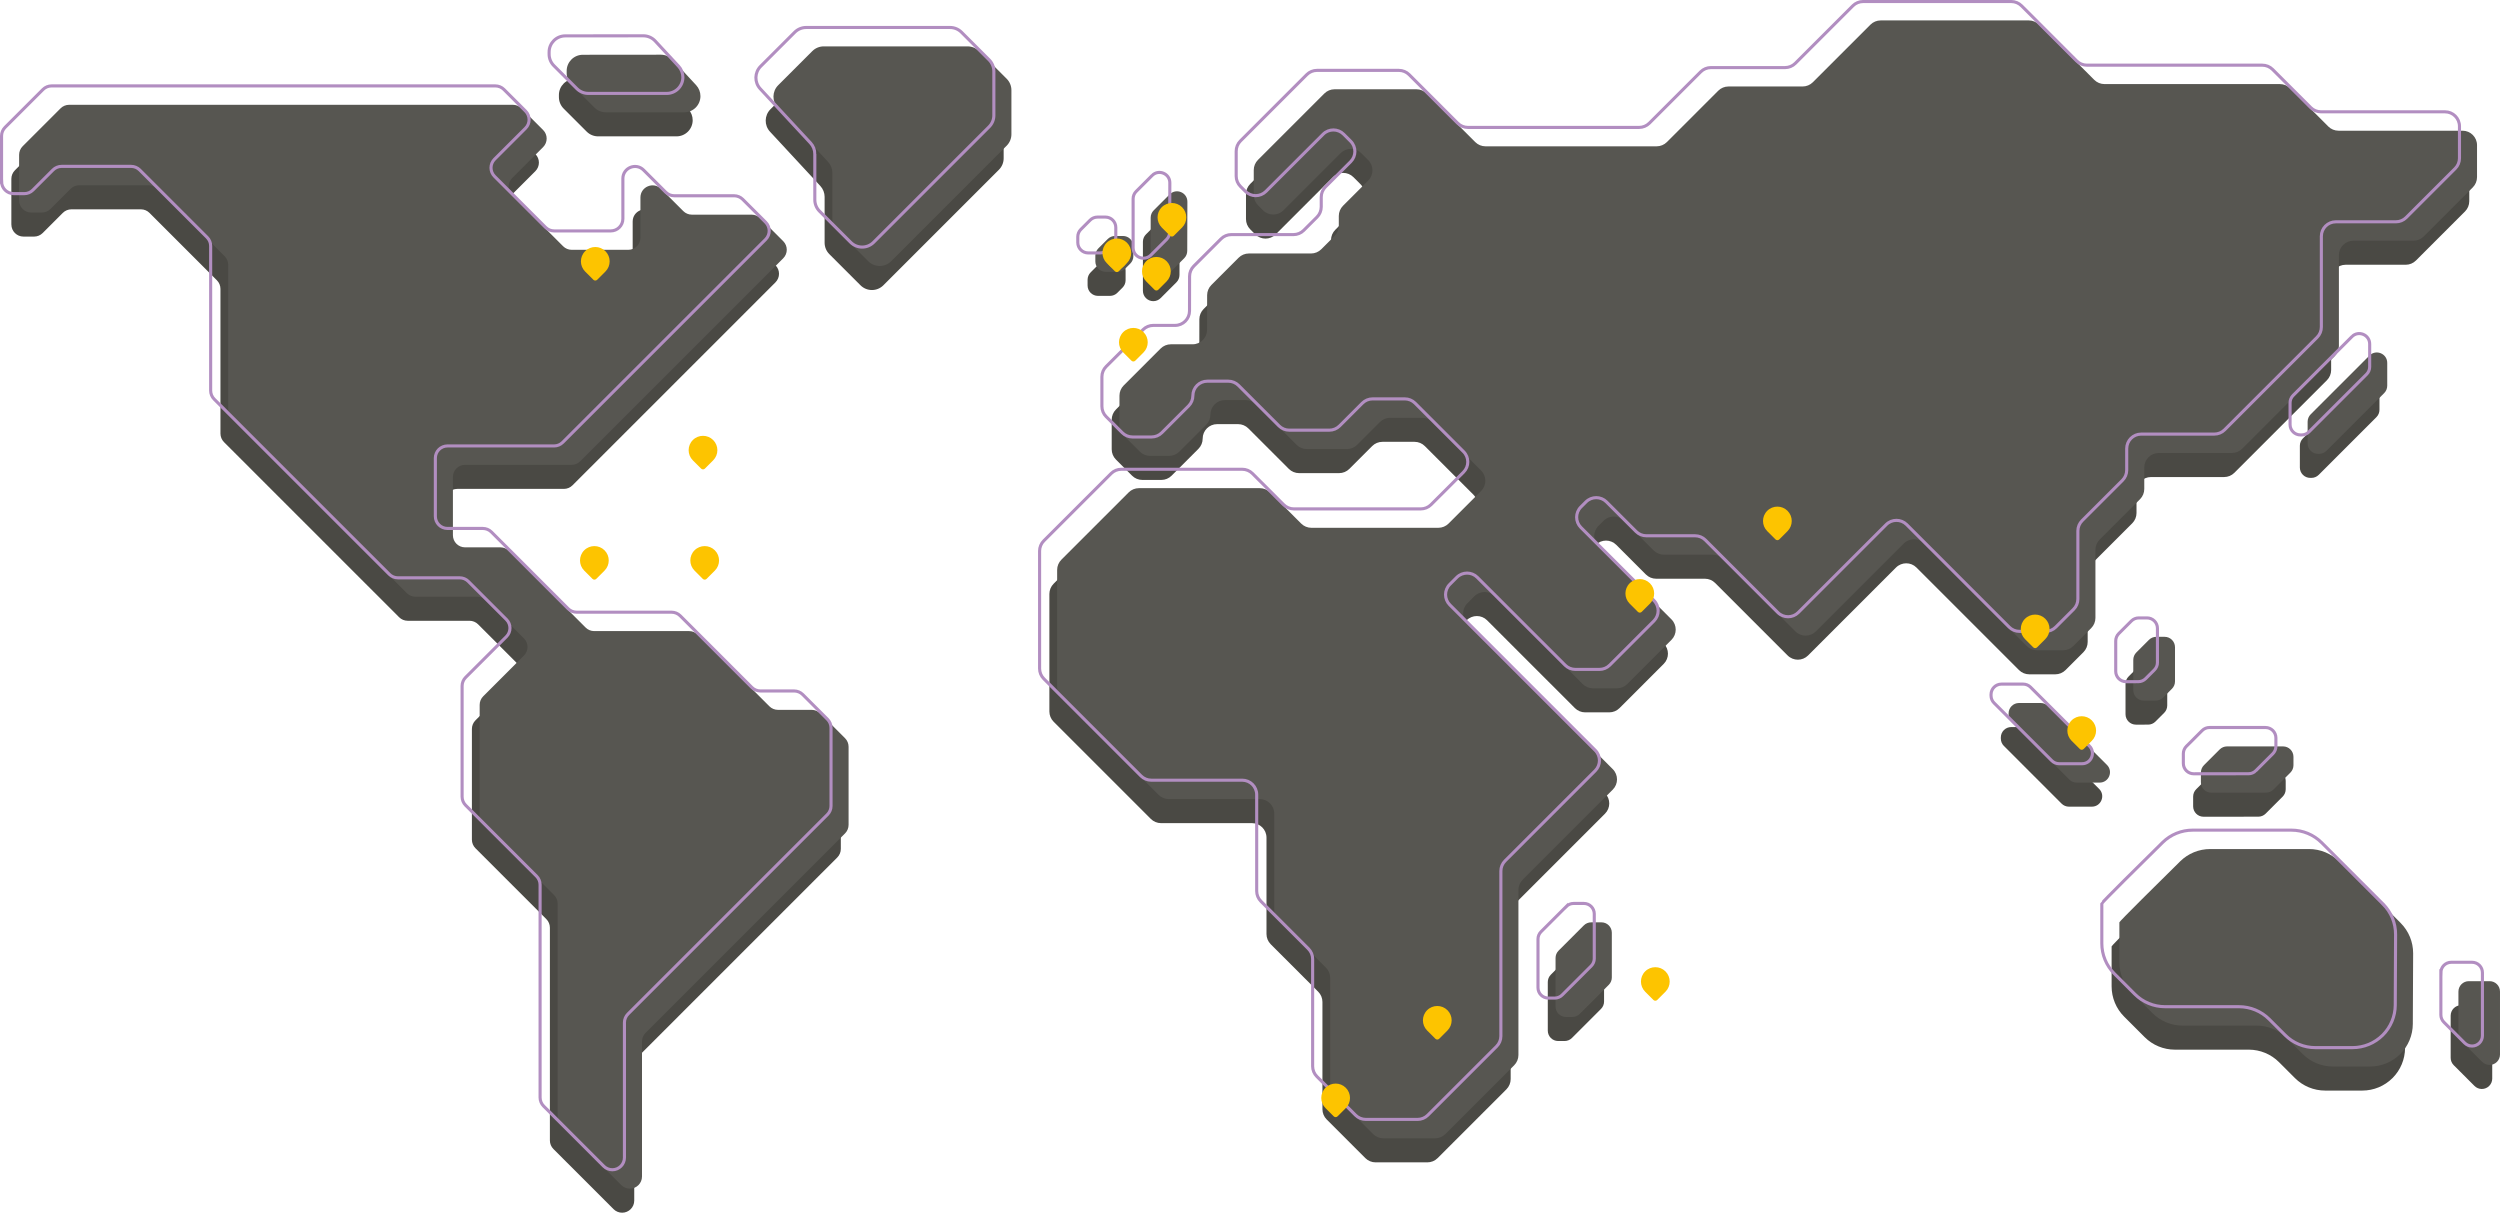 <?xml version="1.0" encoding="UTF-8"?>
<svg xmlns="http://www.w3.org/2000/svg" id="Layer_2" data-name="Layer 2" viewBox="0 0 3222 1562.97">
  <defs>
    <style>
      .cls-1 {
        fill: none;
        stroke: #b28ec1;
        stroke-miterlimit: 10;
        stroke-width: 4px;
      }

      .cls-2 {
        fill: #4a4944;
      }

      .cls-2, .cls-3, .cls-4 {
        stroke-width: 0px;
      }

      .cls-3 {
        fill: #575651;
      }

      .cls-4 {
        fill: #fdc400;
      }
    </style>
  </defs>
  <g id="Capa_1" data-name="Capa 1">
    <path class="cls-2" d="m14.63,289.32v-58.78c0-4.14,1.65-8.11,4.57-11.04l48.86-48.86c2.93-2.93,6.9-4.57,11.04-4.57h571.93c4.14,0,8.11,1.65,11.04,4.57l27.89,27.89c6.1,6.1,6.1,15.98,0,22.08l-39.95,39.95c-6.1,6.1-6.1,15.98,0,22.08l65.75,65.75c2.93,2.93,6.9,4.57,11.04,4.57h72.98c8.62,0,15.61-6.99,15.61-15.61v-51.82c0-13.91,16.82-20.88,26.65-11.04l28.59,28.59c2.93,2.93,6.9,4.57,11.04,4.57h77.09c4.14,0,8.11,1.65,11.04,4.57l29.6,29.6c6.1,6.1,6.1,15.98,0,22.08l-261.61,261.61c-2.93,2.93-6.9,4.57-11.04,4.57h-137.43c-8.62,0-15.61,6.99-15.61,15.61v75.11c0,8.62,6.99,15.61,15.61,15.61h45.59c4.14,0,8.11,1.65,11.04,4.57l98.8,98.8c2.93,2.93,6.9,4.57,11.04,4.57h122.4c4.14,0,8.11,1.65,11.04,4.57l92.36,92.36c2.93,2.93,6.9,4.57,11.04,4.57h43.46c4.14,0,8.11,1.65,11.04,4.57l31.94,31.94c2.93,2.93,4.57,6.9,4.57,11.04v100.65c0,4.14-1.65,8.11-4.57,11.04l-257.1,257.1c-2.93,2.93-4.57,6.9-4.57,11.04v174.08c0,8.62-6.99,15.61-15.61,15.61h0c-4.14,0-8.11-1.65-11.04-4.57l-77.49-77.49c-2.93-2.93-4.57-6.9-4.57-11.04v-274.22c0-4.14-1.65-8.11-4.57-11.04l-91.37-91.37c-2.93-2.93-4.57-6.9-4.57-11.04v-142.73c0-4.14,1.64-8.11,4.57-11.04l52.55-52.55c6.1-6.1,6.1-15.98,0-22.08l-49.14-49.14c-2.93-2.93-6.9-4.57-11.04-4.57h-79.71c-4.14,0-8.11-1.64-11.04-4.57l-225.68-225.68c-2.93-2.93-4.57-6.9-4.57-11.04v-186.45c0-4.14-1.64-8.11-4.57-11.04l-86.92-86.92c-2.93-2.93-6.9-4.57-11.04-4.57h-89.58c-4.14,0-8.11,1.64-11.04,4.57l-26,26c-2.93,2.93-6.9,4.57-11.04,4.57h-13.67c-8.62,0-15.61-6.99-15.61-15.61ZM720.33,122.44v2.78c0,5.53,2.2,10.83,6.1,14.73l29.69,29.69c3.91,3.91,9.21,6.1,14.73,6.1h101.04c11.51,0,20.84-9.33,20.84-20.84h0c0-5.25-1.98-10.31-5.55-14.16l-30.15-32.56c-3.95-4.26-9.5-6.68-15.31-6.68l-100.58.1c-11.5.01-20.82,9.34-20.82,20.84Zm342.43,131.36v59.01c0,5.53,2.2,10.83,6.1,14.73l40.15,40.15c8.14,8.14,21.33,8.14,29.47,0l148.93-148.93c3.91-3.91,6.1-9.21,6.1-14.73v-56.78c0-5.53-2.2-10.83-6.1-14.73l-35.65-35.65c-3.91-3.91-9.21-6.1-14.73-6.1h-185.4c-5.53,0-10.83,2.2-14.73,6.1l-43.96,43.96c-7.92,7.92-8.16,20.69-.55,28.9l64.83,69.91c3.57,3.85,5.56,8.91,5.56,14.17Zm464.3,220.92h-28.05c-4.95,0-9.69,1.96-13.19,5.46l-47.59,47.59c-3.5,3.5-5.46,8.24-5.46,13.19v38.12c0,4.95,1.96,9.69,5.46,13.19l20.8,20.8c3.5,3.5,8.24,5.46,13.19,5.46h24.52c4.95,0,9.69-1.96,13.19-5.46l34.61-34.61c3.5-3.5,5.46-8.24,5.46-13.19h0c0-10.3,8.35-18.65,18.65-18.65h26.99c4.95,0,9.69,1.96,13.19,5.46l52.22,52.22c3.5,3.5,8.24,5.46,13.19,5.46h51.61c4.95,0,9.69-1.96,13.19-5.46l29.41-29.41c3.5-3.5,8.24-5.46,13.19-5.46h41.47c4.95,0,9.69,1.96,13.19,5.46l62.55,62.55c7.28,7.28,7.28,19.09,0,26.37l-41.95,41.95c-3.5,3.5-8.24,5.46-13.19,5.46h-163.57c-4.95,0-9.69-1.96-13.19-5.46l-40.17-40.17c-3.5-3.5-8.24-5.46-13.19-5.46h-155.77c-4.95,0-9.69,1.96-13.19,5.46l-86.73,86.73c-3.5,3.5-5.46,8.24-5.46,13.19v151.43c0,4.95,1.96,9.69,5.46,13.19l125.26,125.26c3.5,3.5,8.24,5.46,13.19,5.46h117.24c10.3,0,18.65,8.35,18.65,18.65v124.23c0,4.95,1.96,9.69,5.46,13.19l61.18,61.18c3.5,3.5,5.46,8.24,5.46,13.19v138.25c0,4.95,1.96,9.69,5.46,13.19l49.85,49.85c3.5,3.5,8.24,5.46,13.19,5.46h66.75c4.95,0,9.69-1.96,13.19-5.46l88.69-88.69c3.5-3.5,5.46-8.24,5.46-13.19v-212.72c0-4.95,1.96-9.69,5.46-13.19l116.14-116.14c7.28-7.28,7.28-19.09,0-26.37l-187.43-187.43c-7.28-7.28-7.28-19.09,0-26.37l9.06-9.07c7.28-7.28,19.09-7.28,26.37,0l113.21,113.21c3.5,3.5,8.24,5.46,13.19,5.46h31.06c4.95,0,9.69-1.96,13.19-5.46l56.99-56.99c7.28-7.28,7.28-19.09,0-26.37l-94.13-94.13c-7.28-7.28-7.28-19.09,0-26.37l6.59-6.59c7.28-7.28,19.09-7.28,26.37,0l38.22,38.22c3.5,3.5,8.24,5.46,13.19,5.46h62.84c4.95,0,9.69,1.96,13.19,5.46l93.43,93.43c7.28,7.28,19.09,7.28,26.37,0l113.31-113.31c7.28-7.28,19.09-7.28,26.37,0l132.16,132.16c3.5,3.5,8.24,5.46,13.19,5.46h33.58c4.95,0,9.69-1.96,13.19-5.46l23.07-23.07c3.5-3.5,5.46-8.24,5.46-13.19v-87.77c0-4.95,1.96-9.69,5.46-13.19l52.02-52.02c3.5-3.5,5.46-8.24,5.46-13.19v-27.71c0-10.3,8.35-18.65,18.65-18.65h94.26c4.95,0,9.69-1.96,13.19-5.46l119.28-119.28c3.5-3.5,5.46-8.24,5.46-13.19v-117.02c0-10.3,8.35-18.65,18.65-18.65h77.46c4.95,0,9.69-1.96,13.19-5.46l63.25-63.25c3.5-3.5,5.46-8.24,5.46-13.19v-41.2c0-10.3-8.35-18.65-18.65-18.65h-159.87c-4.95,0-9.69-1.96-13.19-5.46l-49.17-49.17c-3.5-3.5-8.24-5.46-13.19-5.46h-226.07c-4.95,0-9.69-1.96-13.19-5.46l-71.11-71.11c-3.5-3.5-8.24-5.46-13.19-5.46h-190.96c-4.95,0-9.69,1.96-13.19,5.46l-74.21,74.21c-3.5,3.5-8.24,5.46-13.19,5.46h-95.55c-4.95,0-9.69,1.96-13.19,5.46l-66.19,66.19c-3.5,3.5-8.24,5.46-13.19,5.46h-220.59c-4.95,0-9.69-1.96-13.19-5.46l-62.6-62.6c-3.5-3.5-8.24-5.46-13.19-5.46h-105.52c-4.95,0-9.69,1.96-13.19,5.46l-85.51,85.51c-3.5,3.5-5.46,8.24-5.46,13.19v32.16c0,4.95,1.96,9.69,5.46,13.19l6.49,6.49c7.28,7.28,19.09,7.28,26.37,0l73.76-73.76c7.28-7.28,19.09-7.28,26.37,0l9.07,9.06c7.28,7.28,7.28,19.09,0,26.37l-32.45,32.45c-3.5,3.5-5.46,8.24-5.46,13.19v12.57c0,4.95-1.96,9.69-5.46,13.19l-17.1,17.1c-3.5,3.5-8.24,5.46-13.19,5.46h-80.15c-4.95,0-9.69,1.96-13.19,5.46l-35.13,35.13c-3.49,3.49-5.45,8.22-5.46,13.16l-.07,44.65c-.02,10.29-8.36,18.62-18.65,18.62Zm-29.56-193.23l-20.59,20.59c-2.51,2.51-3.92,5.91-3.92,9.45v63.24c0,7.38,5.99,13.37,13.37,13.37h0c3.55,0,6.95-1.41,9.45-3.92l20.39-20.39c2.5-2.5,3.91-5.88,3.92-9.41l.19-63.43c.04-11.93-14.39-17.93-22.83-9.5Zm-79.88,57.56l-12.01,12.01c-2.51,2.51-3.92,5.91-3.92,9.45v7.44c0,7.38,5.99,13.37,13.37,13.37h15.5c3.55,0,6.95-1.41,9.45-3.92l6.74-6.74c2.51-2.51,3.92-5.91,3.92-9.45v-12.71c0-7.38-5.99-13.37-13.37-13.37h-10.23c-3.55,0-6.95,1.41-9.45,3.92Zm613.65,884.57l-32.55,32.55c-2.51,2.51-3.92,5.91-3.92,9.45v62.68c0,7.38,5.99,13.37,13.37,13.37h8.29c3.55,0,6.95-1.41,9.45-3.92l37.49-37.49c2.51-2.51,3.92-5.91,3.92-9.45v-57.73c0-7.38-5.99-13.37-13.37-13.37h-13.23c-3.55,0-6.95,1.41-9.45,3.92Zm1127.15,85.3v54.39c0,3.55,1.41,6.96,3.93,9.48l26.76,26.76c2.51,2.51,5.92,3.93,9.48,3.93h0c7.4,0,13.4-6,13.4-13.4v-81.15c0-7.4-6-13.4-13.4-13.4h-26.76c-7.4,0-13.4,6-13.4,13.4Zm-74.5-88.42l-79.12-79.12c-10.33-10.33-24.35-16.14-38.96-16.14h-127.35c-14.48,0-28.36,5.68-38.67,15.84-26.97,26.58-78.37,77.4-78.37,78.62v51.55c0,14.61,5.81,28.63,16.14,38.96l26.44,26.44c10.33,10.33,24.35,16.14,38.96,16.14h95.27c14.61,0,28.63,5.81,38.96,16.14l20.46,20.46c10.33,10.33,24.35,16.14,38.96,16.14h47.89c14.61,0,28.63-5.81,38.96-16.14h0c10.27-10.27,16.07-24.18,16.14-38.71l.42-90.96c.07-14.7-5.74-28.82-16.14-39.22Zm-163.94-171.89l21.9-21.9c2.51-2.51,3.93-5.92,3.93-9.48v-10.87c0-7.4-6-13.4-13.4-13.4h-72.21c-3.55,0-6.96,1.41-9.48,3.93l-20.27,20.27c-2.51,2.51-3.93,5.92-3.93,9.48v12.56c0,7.41,6.01,13.41,13.41,13.4l70.58-.06c3.55,0,6.95-1.41,9.47-3.93Zm-214.57-31.81l-75.85-75.85c-2.51-2.51-5.91-3.92-9.45-3.92h-28.06c-7.38,0-13.37,5.99-13.37,13.37v1.49c0,3.55,1.41,6.95,3.92,9.45l74.37,74.37c2.51,2.51,5.91,3.92,9.46,3.92h29.55c11.91,0,17.87-14.41,9.45-22.83Zm338.38-527.59l-75.79,75.79c-2.51,2.51-3.93,5.92-3.93,9.48v28.02c0,7.4,6,13.4,13.4,13.4h1.44c3.55,0,6.96-1.41,9.48-3.93l74.35-74.35c2.51-2.51,3.93-5.92,3.93-9.48v-29.46c0-11.94-14.44-17.92-22.89-9.47Zm-265.86,440.77l11.28-11.28c2.51-2.51,3.93-5.92,3.93-9.48v-44.09c0-7.4-6-13.4-13.4-13.4h-10.71c-3.55,0-6.96,1.41-9.48,3.93l-16.25,16.25c-2.51,2.51-3.93,5.92-3.93,9.48v39.13c0,7.41,6.01,13.41,13.42,13.4l15.69-.02c3.55,0,6.95-1.42,9.46-3.93Z"></path>
    <path class="cls-3" d="m24.63,258.32v-58.78c0-4.14,1.65-8.11,4.57-11.04l48.86-48.86c2.93-2.93,6.9-4.57,11.04-4.57h571.93c4.14,0,8.11,1.65,11.04,4.57l27.89,27.89c6.1,6.1,6.1,15.98,0,22.08l-39.95,39.95c-6.1,6.1-6.1,15.98,0,22.08l65.75,65.75c2.93,2.93,6.9,4.57,11.04,4.57h72.98c8.62,0,15.61-6.99,15.61-15.61v-51.82c0-13.91,16.82-20.88,26.65-11.04l28.59,28.59c2.93,2.93,6.9,4.57,11.04,4.57h77.09c4.14,0,8.11,1.65,11.04,4.57l29.6,29.6c6.1,6.1,6.1,15.98,0,22.08l-261.61,261.61c-2.93,2.93-6.9,4.57-11.04,4.57h-137.43c-8.62,0-15.61,6.99-15.61,15.61v75.11c0,8.62,6.99,15.61,15.61,15.61h45.59c4.14,0,8.11,1.65,11.04,4.57l98.8,98.8c2.93,2.93,6.9,4.57,11.04,4.57h122.4c4.14,0,8.11,1.65,11.04,4.57l92.36,92.36c2.93,2.93,6.9,4.57,11.04,4.57h43.46c4.14,0,8.11,1.65,11.04,4.57l31.94,31.94c2.93,2.93,4.57,6.9,4.57,11.04v100.65c0,4.14-1.65,8.11-4.57,11.04l-257.1,257.1c-2.93,2.93-4.57,6.9-4.57,11.04v174.08c0,8.62-6.99,15.61-15.61,15.61h0c-4.14,0-8.11-1.65-11.04-4.57l-77.49-77.49c-2.93-2.93-4.57-6.9-4.57-11.04v-274.22c0-4.14-1.65-8.11-4.57-11.04l-91.37-91.37c-2.93-2.93-4.57-6.9-4.57-11.04v-142.73c0-4.14,1.64-8.11,4.57-11.04l52.55-52.55c6.1-6.1,6.1-15.98,0-22.08l-49.14-49.14c-2.93-2.93-6.9-4.57-11.04-4.57h-79.71c-4.14,0-8.11-1.64-11.04-4.57l-225.68-225.68c-2.93-2.93-4.57-6.9-4.57-11.04v-186.45c0-4.14-1.64-8.11-4.57-11.04l-86.92-86.92c-2.93-2.93-6.9-4.57-11.04-4.57h-89.58c-4.14,0-8.11,1.64-11.04,4.57l-26,26c-2.93,2.93-6.9,4.57-11.04,4.57h-13.67c-8.62,0-15.61-6.99-15.61-15.61ZM730.33,91.44v2.78c0,5.53,2.2,10.83,6.1,14.73l29.69,29.69c3.91,3.91,9.21,6.1,14.73,6.1h101.04c11.51,0,20.84-9.33,20.84-20.84h0c0-5.25-1.98-10.31-5.55-14.16l-30.15-32.56c-3.95-4.26-9.5-6.68-15.31-6.68l-100.58.1c-11.5.01-20.82,9.34-20.82,20.84Zm342.43,131.36v59.01c0,5.53,2.2,10.83,6.1,14.73l40.15,40.15c8.14,8.14,21.33,8.14,29.47,0l148.93-148.93c3.91-3.91,6.1-9.21,6.1-14.73v-56.78c0-5.53-2.2-10.83-6.1-14.73l-35.65-35.65c-3.91-3.91-9.21-6.1-14.73-6.1h-185.4c-5.53,0-10.83,2.2-14.73,6.1l-43.96,43.96c-7.92,7.92-8.16,20.69-.55,28.9l64.83,69.91c3.57,3.85,5.56,8.91,5.56,14.17Zm464.3,220.92h-28.05c-4.95,0-9.69,1.96-13.19,5.46l-47.59,47.59c-3.5,3.5-5.46,8.24-5.46,13.19v38.12c0,4.95,1.96,9.69,5.46,13.19l20.8,20.8c3.5,3.5,8.24,5.46,13.19,5.46h24.52c4.95,0,9.69-1.96,13.19-5.46l34.61-34.61c3.5-3.5,5.46-8.24,5.46-13.19h0c0-10.3,8.35-18.65,18.65-18.65h26.99c4.95,0,9.69,1.96,13.19,5.46l52.22,52.22c3.5,3.5,8.24,5.46,13.19,5.46h51.61c4.95,0,9.69-1.96,13.19-5.46l29.41-29.41c3.5-3.5,8.24-5.46,13.19-5.46h41.47c4.95,0,9.69,1.96,13.19,5.46l62.55,62.55c7.28,7.28,7.28,19.09,0,26.37l-41.95,41.95c-3.5,3.5-8.24,5.46-13.19,5.46h-163.57c-4.95,0-9.69-1.96-13.19-5.46l-40.17-40.17c-3.5-3.5-8.24-5.46-13.19-5.46h-155.77c-4.95,0-9.69,1.96-13.19,5.46l-86.73,86.73c-3.5,3.5-5.46,8.24-5.46,13.19v151.43c0,4.95,1.96,9.69,5.46,13.19l125.26,125.26c3.5,3.5,8.24,5.46,13.19,5.46h117.24c10.3,0,18.65,8.35,18.65,18.65v124.23c0,4.95,1.96,9.69,5.46,13.19l61.18,61.18c3.5,3.5,5.46,8.24,5.46,13.19v138.25c0,4.95,1.96,9.69,5.46,13.19l49.85,49.85c3.5,3.5,8.24,5.46,13.19,5.46h66.75c4.95,0,9.69-1.96,13.19-5.46l88.69-88.69c3.5-3.5,5.46-8.24,5.46-13.19v-212.72c0-4.95,1.96-9.69,5.46-13.19l116.14-116.14c7.28-7.28,7.28-19.09,0-26.37l-187.43-187.43c-7.28-7.28-7.28-19.09,0-26.37l9.06-9.07c7.28-7.28,19.09-7.28,26.37,0l113.21,113.21c3.5,3.5,8.24,5.46,13.19,5.46h31.06c4.95,0,9.69-1.96,13.19-5.46l56.99-56.99c7.28-7.28,7.28-19.09,0-26.37l-94.13-94.13c-7.28-7.28-7.28-19.09,0-26.37l6.59-6.59c7.28-7.28,19.09-7.28,26.37,0l38.22,38.22c3.5,3.5,8.24,5.46,13.19,5.46h62.84c4.95,0,9.69,1.96,13.19,5.46l93.43,93.43c7.28,7.28,19.09,7.28,26.37,0l113.31-113.31c7.28-7.28,19.09-7.28,26.37,0l132.16,132.16c3.5,3.5,8.24,5.46,13.19,5.46h33.58c4.95,0,9.69-1.96,13.19-5.46l23.07-23.07c3.5-3.5,5.46-8.24,5.46-13.19v-87.77c0-4.95,1.96-9.69,5.46-13.19l52.02-52.02c3.5-3.5,5.46-8.24,5.46-13.19v-27.71c0-10.3,8.35-18.65,18.65-18.65h94.26c4.95,0,9.69-1.96,13.19-5.46l119.28-119.28c3.5-3.5,5.46-8.24,5.46-13.19v-117.02c0-10.3,8.35-18.65,18.65-18.65h77.46c4.95,0,9.69-1.96,13.19-5.46l63.25-63.25c3.5-3.5,5.46-8.24,5.46-13.19v-41.2c0-10.3-8.35-18.65-18.65-18.65h-159.87c-4.95,0-9.69-1.96-13.19-5.46l-49.17-49.17c-3.5-3.5-8.24-5.46-13.19-5.46h-226.07c-4.95,0-9.69-1.96-13.19-5.46l-71.11-71.11c-3.5-3.5-8.24-5.46-13.19-5.46h-190.96c-4.95,0-9.69,1.96-13.19,5.46l-74.21,74.21c-3.5,3.5-8.24,5.46-13.19,5.46h-95.55c-4.95,0-9.69,1.96-13.19,5.46l-66.19,66.19c-3.5,3.5-8.24,5.46-13.19,5.46h-220.59c-4.95,0-9.69-1.96-13.19-5.46l-62.6-62.6c-3.5-3.5-8.24-5.46-13.19-5.46h-105.52c-4.95,0-9.69,1.96-13.19,5.46l-85.51,85.51c-3.5,3.5-5.46,8.24-5.46,13.19v32.16c0,4.95,1.96,9.69,5.46,13.19l6.49,6.49c7.28,7.28,19.09,7.28,26.37,0l73.76-73.76c7.28-7.28,19.09-7.28,26.37,0l9.07,9.06c7.28,7.28,7.28,19.09,0,26.37l-32.45,32.45c-3.5,3.5-5.46,8.24-5.46,13.19v12.57c0,4.95-1.96,9.69-5.46,13.19l-17.1,17.1c-3.5,3.5-8.24,5.46-13.19,5.46h-80.15c-4.95,0-9.69,1.96-13.19,5.46l-35.13,35.13c-3.49,3.49-5.45,8.22-5.46,13.16l-.07,44.65c-.02,10.29-8.36,18.62-18.65,18.62Zm-29.56-193.23l-20.59,20.59c-2.51,2.51-3.92,5.91-3.92,9.45v63.24c0,7.38,5.99,13.37,13.37,13.37h0c3.55,0,6.95-1.41,9.45-3.92l20.39-20.39c2.5-2.5,3.91-5.88,3.92-9.41l.19-63.43c.04-11.93-14.39-17.93-22.83-9.5Zm-79.88,57.56l-12.01,12.01c-2.51,2.51-3.92,5.91-3.92,9.45v7.44c0,7.38,5.99,13.37,13.37,13.37h15.5c3.55,0,6.95-1.41,9.45-3.92l6.74-6.74c2.51-2.51,3.92-5.91,3.92-9.45v-12.71c0-7.38-5.99-13.37-13.37-13.37h-10.23c-3.55,0-6.95,1.41-9.45,3.92Zm613.65,884.57l-32.55,32.55c-2.51,2.51-3.92,5.91-3.92,9.45v62.68c0,7.38,5.99,13.37,13.37,13.37h8.29c3.55,0,6.95-1.41,9.45-3.92l37.49-37.49c2.51-2.51,3.92-5.91,3.92-9.45v-57.73c0-7.38-5.99-13.37-13.37-13.37h-13.23c-3.55,0-6.95,1.41-9.45,3.92Zm1127.15,85.3v54.39c0,3.55,1.41,6.96,3.93,9.48l26.76,26.76c2.51,2.51,5.92,3.93,9.48,3.93h0c7.4,0,13.4-6,13.4-13.4v-81.15c0-7.4-6-13.4-13.4-13.4h-26.76c-7.4,0-13.4,6-13.4,13.4Zm-74.5-88.42l-79.12-79.12c-10.33-10.33-24.35-16.14-38.96-16.14h-127.35c-14.48,0-28.36,5.68-38.67,15.84-26.97,26.58-78.37,77.4-78.37,78.62v51.55c0,14.61,5.81,28.63,16.14,38.96l26.44,26.44c10.33,10.33,24.35,16.14,38.96,16.14h95.27c14.61,0,28.63,5.81,38.96,16.14l20.46,20.46c10.33,10.33,24.35,16.14,38.96,16.14h47.89c14.61,0,28.63-5.81,38.96-16.14h0c10.27-10.27,16.07-24.18,16.14-38.71l.42-90.96c.07-14.7-5.74-28.82-16.14-39.22Zm-163.94-171.89l21.9-21.9c2.51-2.51,3.93-5.92,3.93-9.48v-10.87c0-7.4-6-13.4-13.4-13.4h-72.21c-3.55,0-6.96,1.41-9.48,3.93l-20.27,20.27c-2.51,2.51-3.93,5.92-3.93,9.48v12.56c0,7.41,6.01,13.41,13.41,13.4l70.58-.06c3.55,0,6.95-1.41,9.47-3.93Zm-214.57-31.81l-75.85-75.85c-2.51-2.51-5.91-3.92-9.45-3.92h-28.06c-7.38,0-13.37,5.99-13.37,13.37v1.49c0,3.55,1.41,6.95,3.92,9.45l74.37,74.37c2.51,2.51,5.91,3.92,9.46,3.92h29.55c11.91,0,17.87-14.41,9.45-22.83Zm338.38-527.59l-75.79,75.79c-2.51,2.51-3.93,5.92-3.93,9.48v28.02c0,7.4,6,13.4,13.4,13.4h1.44c3.55,0,6.96-1.41,9.48-3.93l74.35-74.35c2.51-2.51,3.93-5.92,3.93-9.48v-29.46c0-11.94-14.44-17.92-22.89-9.47Zm-265.86,440.77l11.28-11.28c2.51-2.51,3.93-5.92,3.93-9.48v-44.09c0-7.4-6-13.4-13.4-13.4h-10.71c-3.55,0-6.96,1.41-9.48,3.93l-16.25,16.25c-2.51,2.51-3.93,5.92-3.93,9.48v39.13c0,7.41,6.01,13.41,13.42,13.4l15.69-.02c3.55,0,6.95-1.42,9.46-3.93Z"></path>
    <path class="cls-1" d="m2,233.97v-58.78c0-4.14,1.65-8.11,4.57-11.04l48.86-48.86c2.93-2.93,6.9-4.57,11.04-4.57h571.93c4.14,0,8.11,1.65,11.04,4.57l27.89,27.89c6.1,6.1,6.1,15.98,0,22.08l-39.95,39.95c-6.1,6.1-6.1,15.98,0,22.08l65.75,65.75c2.93,2.93,6.9,4.57,11.04,4.57h72.98c8.62,0,15.61-6.99,15.61-15.61v-51.82c0-13.91,16.82-20.88,26.65-11.04l28.59,28.59c2.93,2.93,6.9,4.57,11.04,4.57h77.09c4.14,0,8.11,1.65,11.04,4.57l29.6,29.6c6.1,6.1,6.1,15.98,0,22.08l-261.61,261.61c-2.93,2.93-6.9,4.57-11.04,4.57h-137.43c-8.62,0-15.61,6.99-15.61,15.61v75.11c0,8.62,6.99,15.61,15.61,15.61h45.59c4.14,0,8.11,1.65,11.04,4.57l98.8,98.8c2.93,2.93,6.9,4.57,11.04,4.57h122.4c4.14,0,8.11,1.65,11.04,4.57l92.36,92.36c2.93,2.93,6.9,4.57,11.04,4.57h43.46c4.14,0,8.11,1.65,11.04,4.57l31.94,31.94c2.93,2.93,4.57,6.9,4.57,11.04v100.65c0,4.14-1.65,8.11-4.57,11.04l-257.1,257.1c-2.93,2.93-4.57,6.9-4.57,11.04v174.08c0,8.62-6.99,15.61-15.61,15.61h0c-4.14,0-8.11-1.65-11.04-4.57l-77.49-77.49c-2.93-2.93-4.57-6.9-4.57-11.04v-274.22c0-4.14-1.65-8.11-4.57-11.04l-91.37-91.37c-2.93-2.93-4.57-6.9-4.57-11.04v-142.73c0-4.14,1.64-8.11,4.57-11.04l52.55-52.55c6.1-6.1,6.1-15.98,0-22.08l-49.14-49.14c-2.93-2.93-6.9-4.57-11.04-4.57h-79.71c-4.14,0-8.11-1.64-11.04-4.57l-225.68-225.68c-2.93-2.93-4.57-6.9-4.57-11.04v-186.45c0-4.14-1.64-8.11-4.57-11.04l-86.92-86.92c-2.93-2.93-6.9-4.57-11.04-4.57h-89.58c-4.14,0-8.11,1.64-11.04,4.57l-26,26c-2.93,2.93-6.9,4.57-11.04,4.57h-13.67c-8.62,0-15.61-6.99-15.61-15.61ZM707.7,67.09v2.78c0,5.53,2.2,10.83,6.1,14.73l29.69,29.69c3.91,3.91,9.21,6.1,14.73,6.1h101.04c11.51,0,20.84-9.33,20.84-20.84h0c0-5.25-1.98-10.31-5.55-14.16l-30.15-32.56c-3.95-4.26-9.5-6.68-15.31-6.68l-100.58.1c-11.5.01-20.82,9.34-20.82,20.84Zm342.43,131.36v59.01c0,5.53,2.2,10.83,6.1,14.73l40.15,40.15c8.14,8.14,21.33,8.14,29.47,0l148.93-148.93c3.91-3.91,6.1-9.21,6.1-14.73v-56.78c0-5.53-2.2-10.83-6.1-14.73l-35.65-35.65c-3.91-3.91-9.21-6.1-14.73-6.1h-185.4c-5.53,0-10.83,2.2-14.73,6.1l-43.96,43.96c-7.92,7.92-8.16,20.69-.55,28.9l64.83,69.91c3.57,3.85,5.56,8.91,5.56,14.17Zm464.3,220.92h-28.05c-4.95,0-9.69,1.96-13.19,5.46l-47.59,47.59c-3.5,3.5-5.46,8.24-5.46,13.19v38.12c0,4.95,1.96,9.69,5.46,13.19l20.8,20.8c3.5,3.5,8.24,5.46,13.19,5.46h24.52c4.95,0,9.69-1.96,13.19-5.46l34.61-34.61c3.5-3.5,5.46-8.24,5.46-13.19h0c0-10.3,8.35-18.65,18.65-18.65h26.99c4.95,0,9.69,1.96,13.19,5.46l52.22,52.22c3.5,3.5,8.24,5.46,13.19,5.46h51.61c4.95,0,9.69-1.96,13.19-5.46l29.41-29.41c3.5-3.5,8.24-5.46,13.19-5.46h41.47c4.95,0,9.69,1.96,13.19,5.46l62.55,62.55c7.28,7.28,7.28,19.09,0,26.37l-41.95,41.95c-3.5,3.5-8.24,5.46-13.19,5.46h-163.57c-4.95,0-9.69-1.96-13.19-5.46l-40.17-40.17c-3.5-3.5-8.24-5.46-13.19-5.46h-155.77c-4.95,0-9.69,1.96-13.19,5.46l-86.73,86.73c-3.5,3.5-5.46,8.24-5.46,13.19v151.43c0,4.95,1.96,9.69,5.46,13.19l125.26,125.26c3.5,3.5,8.24,5.46,13.19,5.46h117.24c10.3,0,18.65,8.35,18.65,18.65v124.23c0,4.95,1.96,9.69,5.46,13.19l61.18,61.18c3.5,3.5,5.46,8.24,5.46,13.19v138.25c0,4.95,1.96,9.69,5.46,13.19l49.85,49.85c3.5,3.5,8.24,5.46,13.19,5.46h66.75c4.95,0,9.69-1.96,13.19-5.46l88.69-88.69c3.5-3.5,5.46-8.24,5.46-13.19v-212.72c0-4.95,1.96-9.69,5.46-13.19l116.14-116.14c7.28-7.28,7.28-19.09,0-26.37l-187.43-187.43c-7.28-7.28-7.28-19.09,0-26.37l9.06-9.07c7.28-7.28,19.09-7.28,26.37,0l113.21,113.21c3.5,3.5,8.24,5.46,13.19,5.46h31.06c4.95,0,9.69-1.96,13.19-5.46l56.99-56.99c7.28-7.28,7.28-19.09,0-26.37l-94.13-94.13c-7.28-7.28-7.28-19.09,0-26.37l6.59-6.59c7.28-7.28,19.09-7.28,26.37,0l38.22,38.22c3.5,3.5,8.24,5.46,13.19,5.46h62.84c4.95,0,9.69,1.96,13.19,5.46l93.43,93.43c7.28,7.28,19.09,7.28,26.37,0l113.31-113.31c7.28-7.28,19.09-7.28,26.37,0l132.16,132.16c3.5,3.5,8.24,5.46,13.19,5.46h33.58c4.95,0,9.69-1.96,13.19-5.46l23.07-23.07c3.5-3.5,5.46-8.24,5.46-13.19v-87.77c0-4.95,1.96-9.69,5.46-13.19l52.02-52.02c3.5-3.5,5.46-8.24,5.46-13.19v-27.71c0-10.3,8.35-18.65,18.65-18.65h94.26c4.95,0,9.69-1.96,13.19-5.46l119.28-119.28c3.5-3.5,5.46-8.24,5.46-13.19v-117.02c0-10.3,8.35-18.65,18.65-18.65h77.46c4.95,0,9.69-1.96,13.19-5.46l63.25-63.25c3.5-3.5,5.46-8.24,5.46-13.19v-41.2c0-10.3-8.35-18.65-18.65-18.65h-159.87c-4.95,0-9.69-1.96-13.19-5.46l-49.17-49.17c-3.5-3.5-8.24-5.46-13.19-5.46h-226.07c-4.95,0-9.69-1.96-13.19-5.46l-71.11-71.11c-3.5-3.5-8.24-5.46-13.19-5.46h-190.96c-4.95,0-9.69,1.96-13.19,5.46l-74.21,74.21c-3.5,3.5-8.24,5.46-13.19,5.46h-95.55c-4.95,0-9.69,1.96-13.19,5.46l-66.19,66.19c-3.5,3.5-8.24,5.46-13.19,5.46h-220.59c-4.95,0-9.69-1.96-13.19-5.46l-62.6-62.6c-3.5-3.5-8.24-5.46-13.19-5.46h-105.52c-4.95,0-9.69,1.96-13.19,5.46l-85.51,85.51c-3.5,3.5-5.46,8.24-5.46,13.19v32.16c0,4.95,1.96,9.69,5.46,13.19l6.49,6.49c7.28,7.28,19.09,7.28,26.37,0l73.76-73.76c7.28-7.28,19.09-7.28,26.37,0l9.07,9.07c7.28,7.28,7.28,19.09,0,26.37l-32.45,32.45c-3.5,3.5-5.46,8.24-5.46,13.19v12.57c0,4.95-1.96,9.69-5.46,13.19l-17.1,17.1c-3.5,3.5-8.24,5.46-13.19,5.46h-80.15c-4.95,0-9.69,1.96-13.19,5.46l-35.13,35.13c-3.49,3.49-5.45,8.22-5.46,13.16l-.07,44.65c-.02,10.29-8.36,18.62-18.65,18.62Zm-29.56-193.23l-20.59,20.59c-2.51,2.51-3.92,5.91-3.92,9.45v63.24c0,7.38,5.99,13.37,13.37,13.37h0c3.55,0,6.95-1.41,9.45-3.92l20.39-20.39c2.5-2.5,3.91-5.88,3.92-9.41l.19-63.43c.04-11.93-14.39-17.93-22.83-9.5Zm-79.88,57.56l-12.01,12.01c-2.51,2.51-3.92,5.91-3.92,9.45v7.44c0,7.38,5.99,13.37,13.37,13.37h15.5c3.55,0,6.95-1.41,9.45-3.92l6.74-6.74c2.51-2.51,3.92-5.91,3.92-9.45v-12.71c0-7.38-5.99-13.37-13.37-13.37h-10.23c-3.55,0-6.95,1.41-9.45,3.92Zm613.65,884.57l-32.55,32.55c-2.51,2.51-3.92,5.91-3.92,9.45v62.68c0,7.38,5.99,13.37,13.37,13.37h8.29c3.55,0,6.95-1.41,9.45-3.92l37.49-37.49c2.51-2.51,3.92-5.91,3.92-9.45v-57.73c0-7.38-5.99-13.37-13.37-13.37h-13.23c-3.55,0-6.95,1.41-9.45,3.92Zm1127.15,85.3v54.39c0,3.55,1.41,6.96,3.93,9.48l26.76,26.76c2.51,2.51,5.92,3.93,9.48,3.93h0c7.4,0,13.4-6,13.4-13.4v-81.15c0-7.4-6-13.4-13.4-13.4h-26.76c-7.4,0-13.4,6-13.4,13.4Zm-74.5-88.42l-79.12-79.12c-10.33-10.33-24.35-16.14-38.96-16.14h-127.35c-14.48,0-28.36,5.68-38.67,15.84-26.97,26.58-78.37,77.4-78.37,78.62v51.55c0,14.61,5.81,28.63,16.14,38.96l26.44,26.44c10.33,10.33,24.35,16.14,38.96,16.14h95.27c14.61,0,28.63,5.81,38.96,16.14l20.46,20.46c10.33,10.33,24.35,16.14,38.96,16.14h47.89c14.61,0,28.63-5.81,38.96-16.14h0c10.27-10.27,16.07-24.18,16.14-38.71l.42-90.96c.07-14.7-5.74-28.82-16.14-39.22Zm-163.94-171.89l21.9-21.9c2.51-2.51,3.93-5.92,3.93-9.48v-10.87c0-7.4-6-13.4-13.4-13.4h-72.21c-3.55,0-6.96,1.41-9.48,3.93l-20.27,20.27c-2.51,2.51-3.93,5.92-3.93,9.48v12.56c0,7.41,6.01,13.41,13.41,13.4l70.58-.06c3.55,0,6.96-1.41,9.47-3.93Zm-214.57-31.81l-75.85-75.85c-2.51-2.51-5.91-3.92-9.45-3.92h-28.06c-7.38,0-13.37,5.99-13.37,13.37v1.49c0,3.55,1.41,6.95,3.92,9.45l74.37,74.37c2.51,2.51,5.91,3.92,9.46,3.92h29.55c11.91,0,17.87-14.41,9.45-22.83Zm338.38-527.59l-75.79,75.79c-2.51,2.51-3.93,5.92-3.93,9.48v28.02c0,7.4,6,13.4,13.4,13.4h1.44c3.55,0,6.96-1.41,9.48-3.93l74.35-74.35c2.51-2.51,3.93-5.92,3.93-9.48v-29.46c0-11.94-14.44-17.92-22.89-9.47Zm-265.86,440.77l11.28-11.28c2.51-2.51,3.93-5.92,3.93-9.48v-44.09c0-7.4-6-13.4-13.4-13.4h-10.71c-3.55,0-6.96,1.41-9.48,3.93l-16.25,16.25c-2.51,2.51-3.93,5.92-3.93,9.48v39.13c0,7.41,6.01,13.41,13.42,13.4l15.69-.02c3.55,0,6.95-1.42,9.46-3.93Z"></path>
    <rect class="cls-4" x="1447.07" y="430.97" width="26.6" height="26.6" rx="13.3" ry="13.3"></rect>
    <rect class="cls-4" x="1708.07" y="1404.85" width="26.6" height="26.6" rx="13.3" ry="13.3"></rect>
    <rect class="cls-4" x="1839.07" y="1304.85" width="26.6" height="26.6" rx="13.3" ry="13.3"></rect>
    <rect class="cls-4" x="2120.07" y="1254.85" width="26.6" height="26.6" rx="13.3" ry="13.3"></rect>
    <rect class="cls-4" x="2100.07" y="754.67" width="26.6" height="26.6" rx="13.3" ry="13.3"></rect>
    <rect class="cls-4" x="2277.38" y="661.26" width="26.6" height="26.6" rx="13.3" ry="13.3"></rect>
    <rect class="cls-4" x="1477.07" y="339.97" width="26.6" height="26.6" rx="13.3" ry="13.3"></rect>
    <rect class="cls-4" x="892.73" y="570.02" width="26.6" height="26.6" rx="13.3" ry="13.3"></rect>
    <rect class="cls-4" x="752.73" y="329.02" width="26.6" height="26.6" rx="13.3" ry="13.3"></rect>
    <rect class="cls-4" x="753.9" y="712.14" width="26.6" height="26.6" rx="13.3" ry="13.3"></rect>
    <rect class="cls-4" x="894.9" y="712.14" width="26.6" height="26.6" rx="13.3" ry="13.3"></rect>
    <rect class="cls-4" x="2609.61" y="800.4" width="26.6" height="26.6" rx="13.3" ry="13.3"></rect>
    <rect class="cls-4" x="2669.61" y="931.4" width="26.6" height="26.6" rx="13.3" ry="13.3"></rect>
    <rect class="cls-4" x="1426.07" y="319.97" width="26.6" height="26.6" rx="13.3" ry="13.3"></rect>
    <rect class="cls-4" x="1497.07" y="269.97" width="26.6" height="26.6" rx="13.3" ry="13.3"></rect>
    <path class="cls-4" d="m780.29,323.76h0c-7.23-7.23-18.95-7.23-26.18,0h0c-7.23,7.23-7.23,18.95,0,26.18l10.65,10.65c1.35,1.35,3.54,1.35,4.89,0l10.65-10.65c7.23-7.23,7.23-18.95,0-26.18Z"></path>
    <path class="cls-4" d="m919.12,567.11h0c-7.23-7.23-18.95-7.23-26.18,0h0c-7.23,7.23-7.23,18.95,0,26.18l10.65,10.65c1.35,1.35,3.54,1.35,4.89,0l10.65-10.65c7.23-7.23,7.23-18.95,0-26.18Z"></path>
    <path class="cls-4" d="m921.29,709.23h0c-7.23-7.23-18.95-7.23-26.18,0h0c-7.23,7.23-7.23,18.95,0,26.18l10.65,10.65c1.35,1.35,3.54,1.35,4.89,0l10.65-10.65c7.23-7.23,7.23-18.95,0-26.18Z"></path>
    <path class="cls-4" d="m779.12,709.23h0c-7.23-7.23-18.95-7.23-26.18,0h0c-7.23,7.23-7.23,18.95,0,26.18l10.65,10.65c1.35,1.35,3.54,1.35,4.89,0l10.65-10.65c7.23-7.23,7.23-18.95,0-26.18Z"></path>
    <path class="cls-4" d="m1503.46,336.58h0c-7.23-7.23-18.95-7.23-26.18,0h0c-7.23,7.23-7.23,18.95,0,26.18l10.65,10.65c1.35,1.35,3.54,1.35,4.89,0l10.65-10.65c7.23-7.23,7.23-18.95,0-26.18Z"></path>
    <path class="cls-4" d="m1523.46,267.05h0c-7.23-7.23-18.95-7.23-26.18,0h0c-7.23,7.23-7.23,18.95,0,26.18l10.65,10.65c1.35,1.35,3.54,1.35,4.89,0l10.65-10.65c7.23-7.23,7.23-18.95,0-26.18Z"></path>
    <path class="cls-4" d="m1452.46,312.81h0c-7.23-7.23-18.95-7.23-26.18,0h0c-7.23,7.23-7.23,18.95,0,26.18l10.65,10.65c1.35,1.35,3.54,1.35,4.89,0l10.65-10.65c7.23-7.23,7.23-18.95,0-26.18Z"></path>
    <path class="cls-4" d="m1473.77,428.05h0c-7.23-7.23-18.95-7.23-26.18,0h0c-7.23,7.23-7.23,18.95,0,26.18l10.65,10.65c1.35,1.35,3.54,1.35,4.89,0l10.65-10.65c7.23-7.23,7.23-18.95,0-26.18Z"></path>
    <path class="cls-4" d="m2303.77,658.35h0c-7.23-7.23-18.95-7.23-26.18,0h0c-7.23,7.23-7.23,18.95,0,26.18l10.65,10.65c1.35,1.35,3.54,1.35,4.89,0l10.65-10.65c7.23-7.23,7.23-18.95,0-26.18Z"></path>
    <path class="cls-4" d="m2126.46,751.76h0c-7.23-7.23-18.95-7.23-26.18,0h0c-7.23,7.23-7.23,18.95,0,26.18l10.65,10.65c1.35,1.35,3.54,1.35,4.89,0l10.65-10.65c7.23-7.23,7.23-18.95,0-26.18Z"></path>
    <path class="cls-4" d="m2146.46,1251.94h0c-7.23-7.23-18.95-7.23-26.18,0h0c-7.23,7.23-7.23,18.95,0,26.18l10.65,10.65c1.35,1.35,3.54,1.35,4.89,0l10.65-10.65c7.23-7.23,7.23-18.95,0-26.18Z"></path>
    <path class="cls-4" d="m1865.46,1301.94h0c-7.23-7.23-18.95-7.23-26.18,0h0c-7.23,7.23-7.23,18.95,0,26.18l10.65,10.65c1.35,1.35,3.54,1.35,4.89,0l10.65-10.65c7.23-7.23,7.23-18.95,0-26.18Z"></path>
    <path class="cls-4" d="m1734.46,1401.94h0c-7.23-7.23-18.95-7.23-26.18,0h0c-7.23,7.23-7.23,18.95,0,26.18l10.65,10.65c1.35,1.35,3.54,1.35,4.89,0l10.65-10.65c7.23-7.23,7.23-18.95,0-26.18Z"></path>
    <path class="cls-4" d="m2636,797.49h0c-7.23-7.23-18.95-7.23-26.18,0h0c-7.23,7.23-7.23,18.95,0,26.18l10.65,10.65c1.35,1.35,3.54,1.35,4.89,0l10.65-10.65c7.23-7.23,7.23-18.95,0-26.18Z"></path>
    <path class="cls-4" d="m2696,928.49h0c-7.23-7.23-18.95-7.23-26.18,0h0c-7.23,7.23-7.23,18.95,0,26.18l10.65,10.65c1.35,1.35,3.54,1.35,4.89,0l10.65-10.65c7.23-7.23,7.23-18.95,0-26.18Z"></path>
  </g>
</svg>
